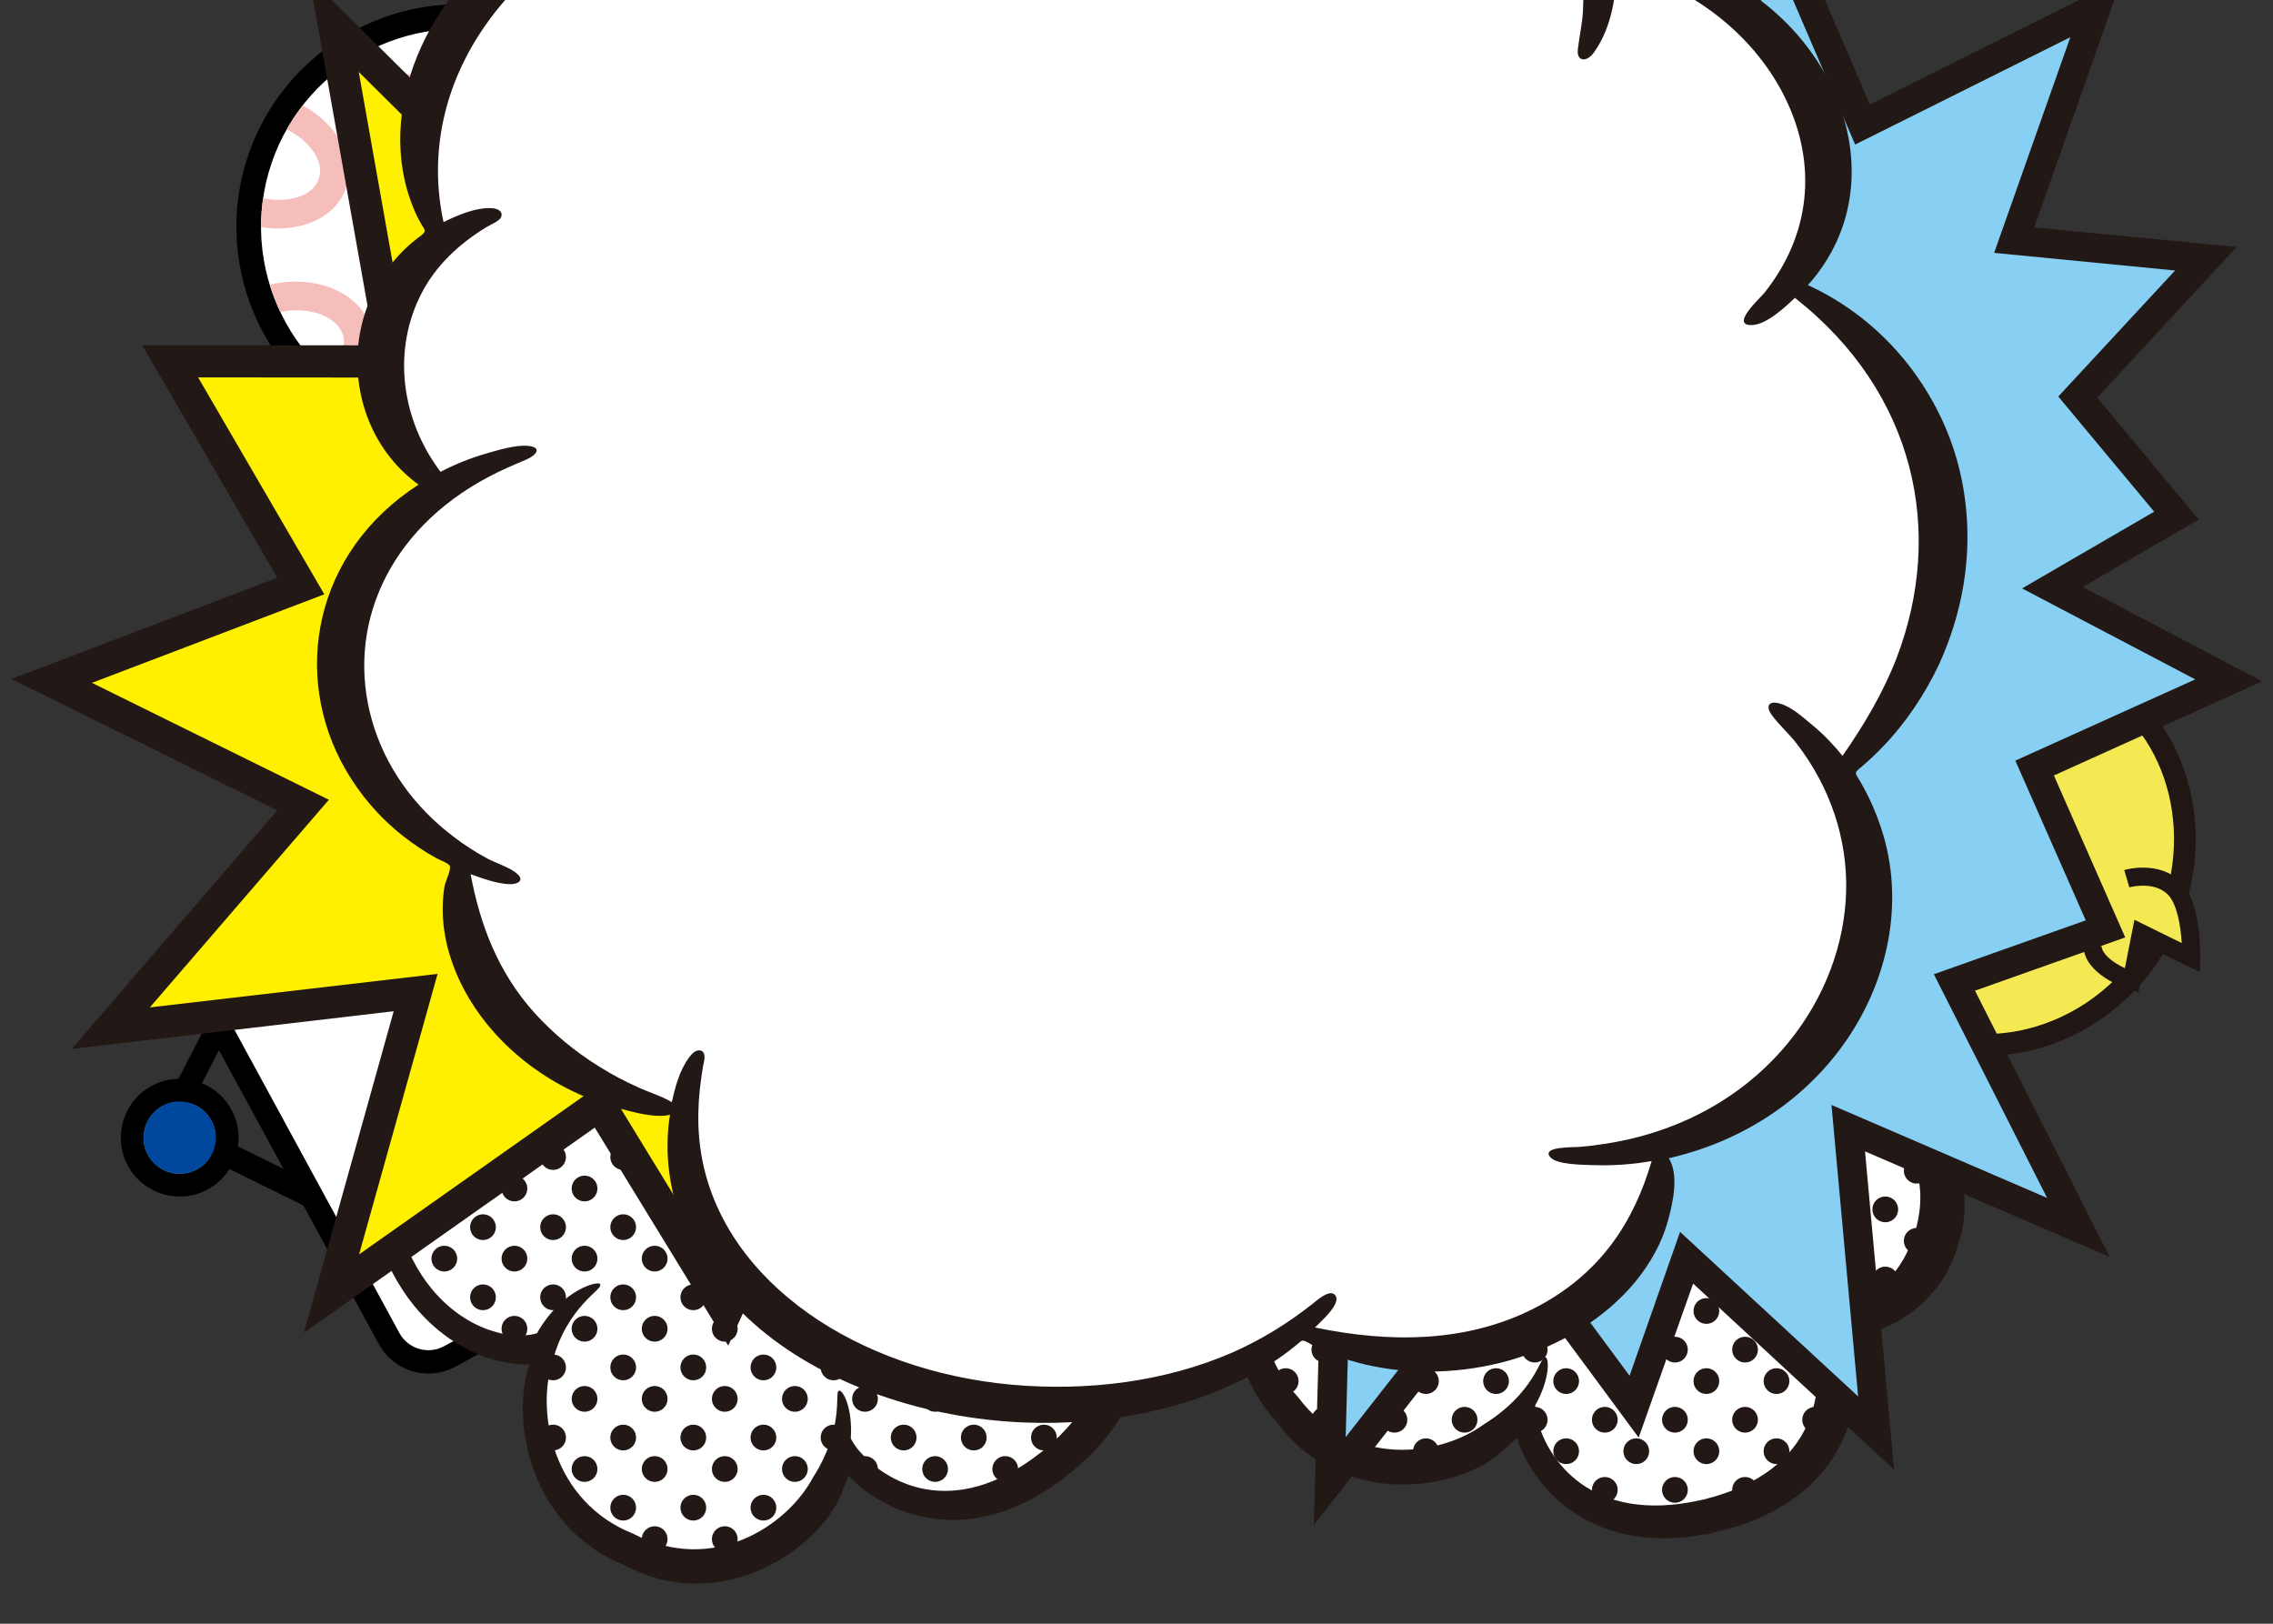 <?xml version="1.0" encoding="utf-8"?>
<!-- Generator: Adobe Illustrator 12.0.0, SVG Export Plug-In . SVG Version: 6.00 Build 51448)  -->
<!DOCTYPE svg PUBLIC "-//W3C//DTD SVG 1.1//EN" "http://www.w3.org/Graphics/SVG/1.1/DTD/svg11.dtd">
<svg  version="1.1" xmlns="http://www.w3.org/2000/svg" xmlns:xlink="http://www.w3.org/1999/xlink" width="630" height="450" viewBox="683.5 -51.5 630 450"
	 style="overflow:visible;enable-background:new 683.5 -51.5 630 450;" xml:space="preserve">
<rect x="683.5" y="-51.5" width="630" height="450" fill="#333333" stroke="none"/>
<g id="crara">
	<g>
		<path d="M830.773-46.998c-32.202-11.033-67.382,6.184-78.424,38.379c-11.036,32.193,6.188,67.37,38.382,78.409
			c9.146,3.133,16.3,3.167,21.867,0.097c3.038-1.676,5.339-4.082,7.21-7.054c8.601,2.943,19.045,2.746,21.598-4.672
			c0.685-2.013,0.55-4.1-0.305-6.15c1.94-1.093,3.322-2.664,4.007-4.669c0.698-1.998,0.555-4.083-0.303-6.145
			c1.945-1.094,3.33-2.658,4.016-4.666c0.685-2.013,0.549-4.1-0.306-6.144c1.936-1.106,3.32-2.664,4.008-4.673l0.002-0.009
			c0.685-2.001,0.548-4.084-0.305-6.13c1.938-1.093,3.327-2.658,4.016-4.673c0.687-2.005,0.549-4.089-0.302-6.152
			c1.949-1.094,3.33-2.666,4.011-4.685c0.692-1.999,0.56-4.077-0.305-6.123c1.946-1.098,3.325-2.669,4.01-4.681
			c0.748-2.182,0.564-4.522-0.533-6.767c-2.01-4.105-7.11-7.91-13.651-10.158c0.353-3.498,0.007-6.811-1.363-9.997
			C845.585-39.501,839.917-43.868,830.773-46.998z"/>
		<path style="fill:#FFFFFF;" d="M758.812-6.412c-9.816,28.637,5.495,59.923,34.137,69.741c7.215,2.483,12.569,2.667,16.353,0.587
			c6.384-3.522,8.764-13.553,11.767-26.238c1.505-6.357,3.213-13.568,5.688-20.799c2.47-7.224,5.557-13.967,8.265-19.916
			c5.404-11.869,9.684-21.232,6.806-27.917c-1.71-3.978-6.052-7.111-13.269-9.586C799.924-50.355,768.63-35.046,758.812-6.412z"/>
		<path d="M828.879,17.586c-5.604,16.367-7.107,32.229-12.246,41.553c1.702,0.659,3.057,1.164,3.899,1.438
			c7.806,2.679,16.721,2.441,18.655-3.196c0.765-2.238,0.138-4.466-1.379-6.511c2.454-0.699,4.32-2.083,5.081-4.306
			c0.784-2.229,0.142-4.461-1.38-6.517c2.46-0.691,4.336-2.066,5.098-4.295c0.766-2.239,0.132-4.465-1.382-6.52
			c2.453-0.692,4.318-2.06,5.083-4.295c0.767-2.243,0.148-4.467-1.379-6.525c2.468-0.677,4.34-2.061,5.101-4.289
			c0.765-2.237,0.131-4.463-1.389-6.524c2.46-0.69,4.333-2.057,5.096-4.306c0.767-2.225,0.139-4.454-1.38-6.506
			c2.456-0.688,4.324-2.064,5.087-4.3c1.93-5.643-4.969-11.292-12.777-13.976c-0.84-0.288-2.211-0.725-3.955-1.251
			C843.038-12.237,834.498,1.225,828.879,17.586z"/>
		<path style="fill:#F6BEBB;" d="M825.433,38.687c-0.554,2.308-1.073,4.525-1.607,6.646c0.677,0.251,1.251,0.462,1.717,0.621
			c7.13,2.444,12.755,1.619,13.546-0.681c0.788-2.318-3.144-6.418-10.278-8.863c-0.657-0.221-1.571-0.515-2.64-0.858
			C825.927,36.618,825.669,37.669,825.433,38.687z M826.523,34.144c1.102,0.416,2.042,0.765,2.73,0.991
			c7.117,2.453,12.744,1.608,13.539-0.687c0.79-2.295-3.147-6.414-10.257-8.854c-0.837-0.289-2.021-0.664-3.473-1.108
			C828.114,27.773,827.274,31.024,826.523,34.144z M820.45,56.279c0.533,0.195,1.009,0.356,1.39,0.488
			c7.123,2.448,12.743,1.611,13.531-0.688c0.797-2.294-3.133-6.407-10.259-8.855c-0.449-0.155-0.996-0.328-1.64-0.532
			C822.56,50.202,821.604,53.417,820.45,56.279z M839.111-1.185c-0.444,0.952-0.887,1.926-1.344,2.929
			c1.053,0.394,1.949,0.72,2.617,0.946c7.115,2.44,12.744,1.612,13.528-0.701c0.797-2.289-3.139-6.401-10.261-8.842
			c-0.472-0.161-1.06-0.357-1.738-0.571C841.03-5.424,840.082-3.336,839.111-1.185z M845.97-18.13
			c-0.857,2.962-2.071,6.102-3.507,9.434c0.628,0.225,1.178,0.414,1.623,0.566c7.122,2.456,12.751,1.617,13.537-0.684
			c0.799-2.303-3.142-6.411-10.264-8.857C846.976-17.801,846.497-17.962,845.97-18.13z M833.258,12.257
			c1.418,0.526,2.575,0.96,3.414,1.244c7.113,2.45,12.743,1.617,13.53-0.686c0.794-2.313-3.136-6.408-10.251-8.854
			c-0.696-0.238-1.652-0.541-2.78-0.887C835.86,6,834.52,9.063,833.258,12.257z M831.001,18.316
			c-0.541,1.583-1.036,3.159-1.517,4.731c1.456,0.547,2.642,0.98,3.489,1.277c7.119,2.44,12.747,1.601,13.53-0.691
			c0.801-2.3-3.14-6.407-10.267-8.854c-0.844-0.289-2.048-0.661-3.539-1.133C832.115,15.188,831.539,16.743,831.001,18.316z"/>
		<path style="fill:#FFFFFF;" d="M806.201,27.03c0.375,0.165,0.779,0.336,1.183,0.471c7.373,2.538,12.105-3.556,15.061-12.077
			c2.937-8.523,2.954-16.256-4.407-18.793c-0.414-0.145-0.824-0.253-1.249-0.344L806.201,27.03z"/>
		<path style="fill:#F6BEBB;" d="M771.863-1.93c-1.607,4.673-8.17,6.845-15.43,5.375c-0.392,2.67-0.579,5.333-0.577,7.981
			c10.864,1.79,20.718-2.585,23.524-10.773c2.811-8.198-2.295-17.695-11.969-22.936c-1.626,2.085-3.113,4.308-4.437,6.656
			C769.61-12.342,773.45-6.599,771.863-1.93z M805.991-43.269c1.399,4.519,0.758,8.664-1.79,10.867
			c-1.486,1.291-3.499,1.888-5.838,1.731c-4.171-0.284-8.763-2.865-12.332-6.905c-2.388,1.205-4.69,2.584-6.886,4.13l0.75,0.97
			c8.695,9.963,21.936,12.695,29.533,6.079c4.396-3.823,6.077-10.167,4.672-16.985C811.375-43.547,808.671-43.506,805.991-43.269z
			 M758.271,27.434c0.791,2.564,1.761,5.066,2.907,7.49c3.853-0.723,7.645-0.521,10.783,0.555c1.174,0.401,2.234,0.921,3.189,1.555
			c1.948,1.313,3.182,3.022,3.56,4.956c0.635,3.311-1.392,6.976-5.263,9.68c1.972,1.829,4.086,3.52,6.334,5.061
			c5.293-4.518,7.859-10.557,6.741-16.274c-1.933-9.893-14.074-15.861-27.059-13.332L758.271,27.434z"/>
		<g>
			<g>
				<path d="M816.196-17.707l0.528,4.102l15.814-15.686l-2.88-2.895c0,0-6.451,6.391-9.951,9.867
					c-0.619-4.88-1.795-13.901-1.795-13.901l-4.045,0.527L816.196-17.707z"/>
			</g>
			<g>
				<path d="M787.186,53.396c0,0,6.463-6.413,9.951-9.878c0.643,4.878,1.813,13.903,1.813,13.903l4.03-0.529l-2.856-22.077
					l-15.809,15.687L787.186,53.396z"/>
			</g>
			<path d="M815.341-4.658l-11.118,32.25l2.75,1.108c5.171,1.782,12.33,0.943,17.189-13.122c4.854-14.063-0.283-19.149-5.445-20.932
				c-0.017,0.001-2.94-0.825-2.94-0.825L815.341-4.658z M820.98,14.471c-3.088,8.964-7.305,12.686-12.524,11.132
				c0.927-2.658,8.604-24.946,9.527-27.614C823.047-0.01,824.075,5.528,820.98,14.471z"/>
		</g>
	</g>
</g>
<g id="hiro">
	<g>
		<g>
			<g>
				<g>
					<path style="fill:#D18D0E;" d="M1184.245,110.314l-5.395-0.231c0,0-0.466,10.986-0.56,13.165
						c-1.773,1.264-10.732,7.651-10.732,7.651l3.135,4.397l12.879-9.183L1184.245,110.314z"/>
					
						<rect x="1178.177" y="114.029" transform="matrix(0.477 -0.879 0.879 0.477 508.167 1103.157)" style="fill:#D18D0E;" width="5.404" height="21.246"/>
				</g>
				<g>
					<path style="fill:#D18D0E;" d="M1160.007,154.996l-5.397-0.225c0,0-0.465,10.984-0.556,13.156
						c-1.779,1.275-10.732,7.653-10.732,7.653l3.135,4.395l12.879-9.183L1160.007,154.996z"/>
					
						<rect x="1153.939" y="158.714" transform="matrix(0.477 -0.879 0.879 0.477 456.197 1105.217)" style="fill:#D18D0E;" width="5.402" height="21.246"/>
				</g>
			</g>
			<g>
				<path style="fill:#F4E953;enable-background:new    ;" d="M1233.481,182.106c15.958-29.419,1.72-49.939-15.969-59.534
					c-15.446-8.379-33.288,4.718-45.063,26.425c-11.776,21.707-13.022,43.8,2.424,52.179
					C1192.561,210.772,1217.523,211.525,1233.481,182.106z"/>
				<path style="fill:#201714;" d="M1218.953,119.916c-15.789-8.565-35.546,2.543-49.16,27.641
					c-13.613,25.095-12.15,47.709,3.639,56.275c19.311,10.476,45.925,10.647,62.706-20.286
					C1252.92,152.609,1238.264,130.392,1218.953,119.916z M1216.071,125.228c8.125,4.406,33.202,21.431,14.754,55.437
					c-18.443,34.001-46.388,22.263-54.512,17.854c-14.565-7.9-11.103-29.843-1.208-48.081
					C1185,132.198,1201.505,117.326,1216.071,125.228z"/>
			</g>
			<path style="fill:#201714;" d="M1255.024,104.555c1.108,0.601,2.1,1.368,2.972,2.307c2.85,3.078,3.735,7.407,2.709,12.299
				c2.274,1.54,4.033,3.488,4.856,5.965c2.259,6.751-2.164,14.434-11.266,19.567l-5.713-10.121c4.513-2.548,5.945-5.228,5.928-5.867
				c-0.042,0.035-0.695-0.464-2.21-0.804l-7.061-1.597l3.084-6.547c1.471-3.126,1.241-4.778,1.095-5.051
				c-0.153-0.061-1.852-0.413-5.073,0.826l-6.833,2.619l-1.006-7.251c-0.218-1.591-0.685-2.311-0.831-2.432
				c-1.006-0.046-5.5,2.832-8.563,10.059c-1.547,3.652-2.382,6.393-2.521,8.21l-11.646,1.327c-0.175-4.484,1.454-9.324,3.458-14.071
				c5.396-12.701,15.665-19.651,23.9-16.173c0.339,0.143,0.664,0.304,0.985,0.478c2.008,1.09,3.593,2.807,4.758,4.949
				C1249.446,102.825,1252.532,103.203,1255.024,104.555z"/>
			<path style="fill:#F4E953;" d="M1251.438,139.63c6.291-3.549,9.958-8.618,8.605-12.67c-0.791-2.38-3.191-3.986-6.465-4.728
				c2.195-4.662,2.435-8.952,0.151-11.421c-2.297-2.482-6.619-2.563-11.465-0.702c-0.474-3.39-1.899-5.942-4.225-6.932
				c-5.024-2.125-12.313,3.734-16.28,13.086c-3.369,7.949-4.19,13.1-1.007,16.606"/>
			<path style="fill:#F4E953;" d="M1221.763,116.257c-3.369,7.949-4.189,13.097-1.006,16.605l30.68,6.768
				c6.29-3.55,9.961-8.62,8.607-12.67c-0.794-2.385-3.193-3.992-6.464-4.729c2.191-4.662,2.437-8.955,0.15-11.42
				c-2.299-2.484-6.621-2.565-11.469-0.709c-0.47-3.385-1.894-5.937-4.223-6.928
				C1233.016,101.048,1225.727,106.905,1221.763,116.257z"/>
			<path style="fill:#201714;" d="M1180.222,242.45c1.108,0.601,2.293,1.01,3.559,1.224c4.133,0.716,8.244-0.904,11.786-4.432
				c2.529,1.07,5.121,1.48,7.647,0.819c6.89-1.788,10.921-9.688,10.259-20.114l-11.6,0.732c0.327,5.169-1.139,7.83-1.687,8.17
				c0.009-0.059-0.764-0.337-1.877-1.42l-5.187-5.049l-3.811,6.16c-1.812,2.935-3.322,3.645-3.628,3.671
				c-0.14-0.095-1.359-1.328-2.079-4.702l-1.529-7.159l-6.626,3.111c-1.453,0.685-2.309,0.687-2.488,0.631
				c-0.588-0.82-0.629-6.151,3.759-12.663c2.22-3.285,4.06-5.484,5.509-6.587l-5.239-10.488c-3.854,2.299-7.024,6.305-9.911,10.572
				c-7.708,11.446-7.934,23.85-0.523,28.853c0.304,0.205,0.614,0.392,0.936,0.566c2.01,1.09,4.313,1.48,6.745,1.285
				C1175.732,238.712,1177.729,241.098,1180.222,242.45z"/>
			<path style="fill:#F4E953;" d="M1207.671,220.315c0.454,7.209-1.796,13.049-5.931,14.124c-2.426,0.631-5.079-0.504-7.486-2.845
				c-2.71,4.382-6.177,6.925-9.491,6.354c-3.334-0.568-5.758-4.148-6.844-9.223c-3.099,1.452-6.015,1.649-8.111,0.236
				c-4.522-3.053-3.583-12.356,2.091-20.779c4.826-7.16,8.697-10.655,13.369-9.896"/>
			<path style="fill:#F4E953;" d="M1171.896,208.186c4.827-7.158,8.694-10.652,13.37-9.898l22.4,22.029
				c0.456,7.207-1.791,13.048-5.927,14.124c-2.429,0.631-5.083-0.507-7.486-2.845c-2.712,4.38-6.179,6.928-9.492,6.354
				c-3.337-0.567-5.761-4.148-6.851-9.221c-3.092,1.45-6.009,1.65-8.104,0.232C1165.283,225.909,1166.22,216.604,1171.896,208.186z"
				/>
			
				<rect x="1166.303" y="162.091" transform="matrix(0.477 -0.879 0.879 0.477 484.43 1156.29)" style="fill:#F4E953;" width="94.53" height="18.207"/>
			<g>
				<path style="fill:#F4E953;enable-background:new    ;" d="M1212.769,232.818c-23-12.476-21.349-39.313-7.007-65.749
					c14.341-26.438,35.937-42.461,58.938-29.983c22.995,12.475,31.746,44.96,17.405,71.396
					C1267.768,234.92,1235.765,245.293,1212.769,232.818z"/>
				<path style="fill:#201714;" d="M1284.762,209.924c14.856-27.387,6.329-61.959-18.621-75.493
					c-22.31-12.102-45.872-0.441-63.035,31.198c-17.161,31.634-14.087,57.746,8.222,69.846c11.255,6.105,24.777,7.296,38.079,3.35
					C1264.313,234.4,1277.2,223.867,1284.762,209.924z M1263.26,139.742c22.071,11.972,29.484,42.791,16.189,67.3
					c-6.802,12.545-18.381,22.017-31.762,25.986c-11.754,3.487-23.643,2.47-33.479-2.865c-28.129-15.259-11.545-51.049-5.792-61.654
					C1214.171,157.903,1235.13,124.482,1263.26,139.742z"/>
			</g>
			<g>
				<g>
					
						<rect x="1220.968" y="221.164" transform="matrix(0.36 0.933 -0.933 0.36 991.687 -999.92)" style="fill:#040000;" width="7.708" height="3.707"/>
					<g>
						<path style="fill:#201714;" d="M1228.102,219.682c-1.993,3.672-6.588,5.04-10.258,3.048c-3.673-1.992-5.032-6.589-3.04-10.262
							c1.991-3.668,6.583-5.032,10.257-3.04C1228.73,211.419,1230.091,216.014,1228.102,219.682z"/>
						<circle style="fill:#FFFFFF;" cx="1224.13" cy="217.535" r="2.654"/>
					</g>
				</g>
				<g>
					
						<rect x="1259.203" y="150.682" transform="matrix(0.978 -0.207 0.207 0.978 -4.202 264.939)" style="fill:#040000;" width="7.708" height="3.705"/>
					<g>
						<circle style="fill:#201714;" cx="1255.399" cy="153.493" r="7.561"/>
						<circle style="fill:#FFFFFF;" cx="1258.083" cy="154.946" r="2.653"/>
					</g>
				</g>
			</g>
			<g>
				<path style="fill:#EEB822;" d="M1205.576,218.344c-1.751-0.949-1.244-5.257,1.13-9.63c2.369-4.369,5.706-7.147,7.457-6.197
					c1.744,0.947,1.241,5.263-1.128,9.63C1210.662,216.52,1207.322,219.291,1205.576,218.344z"/>
				<path style="fill:#EEB822;" d="M1240.058,154.78c-1.752-0.949-1.242-5.26,1.126-9.628c2.373-4.373,5.709-7.15,7.46-6.2
					c1.745,0.946,1.243,5.258-1.129,9.634C1245.146,152.954,1241.803,155.727,1240.058,154.78z"/>
			</g>
			<g>
				<path style="fill:#EDAC17;enable-background:new    ;" d="M1238.146,168.36c3.415,1.852,1.911,8.327-1.854,15.271
					c-3.77,6.947-8.379,11.727-11.788,9.877c-3.411-1.852-3.114-8.974,0.652-15.917
					C1228.921,170.643,1234.735,166.51,1238.146,168.36z"/>
				<path style="fill:#201714;" d="M1239.237,166.349c-1.485-0.806-3.268-0.935-5.154-0.375c-3.847,1.142-8.037,5.176-10.938,10.525
					c-4.51,8.313-4.394,16.491,0.269,19.021c4.437,2.405,9.864-1.53,14.891-10.797
					C1243.332,175.452,1243.674,168.755,1239.237,166.349z M1235.387,170.36c0.484-0.144,1.17-0.259,1.669,0.011
					c1.229,0.667,1.177,4.883-2.775,12.168c-3.951,7.285-7.457,9.624-8.685,8.958c-1.695-0.92-1.925-6.37,1.572-12.815
					C1229.792,173.839,1233.187,171.013,1235.387,170.36z"/>
			</g>
			<g>
				<path style="fill:#EDAC17;enable-background:new    ;" d="M1232.141,197.65c-3.408-1.849-1.908-8.319,1.858-15.264
					c3.766-6.941,8.377-11.733,11.783-9.884c3.411,1.851,3.117,8.982-0.648,15.925
					C1241.366,195.371,1235.552,199.501,1232.141,197.65z"/>
				<path style="fill:#201714;" d="M1246.874,170.491c-4.432-2.403-9.857,1.535-14.886,10.805
					c-5.028,9.268-5.37,15.962-0.938,18.365c4.665,2.531,11.586-1.831,16.095-10.143
					C1251.656,181.201,1251.539,173.023,1246.874,170.491z M1244.69,174.514c1.698,0.921,1.93,6.374-1.568,12.822
					c-3.497,6.446-8.193,9.224-9.89,8.303c-1.226-0.664-1.174-4.877,2.777-12.161
					C1239.963,176.191,1243.467,173.849,1244.69,174.514z"/>
			</g>
		</g>
		<g>
			<path style="fill:#F4E953;enable-background:new    ;" d="M1272.978,192.017c0,0,8.233-2.417,13.228,2.728
				c4.997,5.145,4.606,19.184,4.606,19.184l-13.892-6.838l-2.609,13.226c0,0-10.458-3.435-10.841-9.489"/>
			<path style="fill:#201714;" d="M1293.313,213.997c0.043-1.546,0.26-15.259-5.313-20.997c-5.977-6.153-15.33-3.501-15.727-3.384
				l1.4,4.803c0.06-0.017,5.056-1.401,8.915,0.691c0.648,0.353,1.267,0.803,1.823,1.375c2.565,2.644,3.514,8.84,3.799,13.374
				c-3.985-1.96-13.114-6.455-13.114-6.455s-1.938,9.823-2.646,13.417c-0.355-0.173-0.697-0.321-1.061-0.52
				c-2.625-1.424-5.286-3.476-5.423-5.634l-4.994,0.317c0.478,7.526,11.323,11.302,12.556,11.708l2.689,0.884
				c0,0,1.8-9.124,2.523-12.801c3.648,1.794,14.464,7.117,14.464,7.117L1293.313,213.997z"/>
		</g>
	</g>
</g>
<g id="vispo">
	<g>
		<g style="enable-background:new    ;">
			<path style="fill:#FFFFFF;" d="M795.382,175.572c5.985-3.258,13.548-1.024,16.798,4.953l53.576,98.486
				c3.247,5.968,1.018,13.522-4.976,16.782l-52.646,28.64c-5.979,3.251-13.529,1.017-16.777-4.952l-53.576-98.492
				c-3.253-5.98-1.021-13.525,4.956-16.776l52.649-28.639L795.382,175.572z"/>
		</g>
		<path d="M788.513,321.028c4.11,7.55,13.611,10.356,21.167,6.244l52.648-28.641c7.561-4.11,10.378-13.618,6.271-21.169
			l-53.574-98.49c-4.115-7.56-13.624-10.354-21.185-6.238l-52.647,28.638c-7.559,4.112-10.368,13.605-6.256,21.168L788.513,321.028z
			 M859.232,292.946l-52.645,28.637c-4.42,2.403-9.981,0.767-12.381-3.65l-53.576-98.486c-2.404-4.415-0.761-9.985,3.654-12.39
			l52.647-28.637c4.435-2.413,9.992-0.761,12.396,3.656l53.576,98.485C865.302,284.981,863.667,290.533,859.232,292.946z"/>
		
			<linearGradient id="XMLID_7_" gradientUnits="userSpaceOnUse" x1="951.253" y1="-898.352" x2="1204.692" y2="-935.401" gradientTransform="matrix(-0.603 -0.798 -0.798 0.603 703.008 1741.231)">
			<stop  offset="0" style="stop-color:#51504E"/>
			<stop  offset="1" style="stop-color:#2A1D1B"/>
		</linearGradient>
		<polygon style="fill:url(#XMLID_7_);" points="766.656,282.029 769.428,276.403 741.183,262.45 738.413,268.079 		"/>
		
			<linearGradient id="XMLID_8_" gradientUnits="userSpaceOnUse" x1="951.248" y1="-897.891" x2="1204.757" y2="-934.949" gradientTransform="matrix(-0.603 -0.798 -0.798 0.603 703.008 1741.231)">
			<stop  offset="0" style="stop-color:#51504E"/>
			<stop  offset="1" style="stop-color:#2A1D1B"/>
		</linearGradient>
		<polygon style="fill:url(#XMLID_8_);" points="735.356,256.015 746.175,235.17 740.602,232.28 729.788,253.122 		"/>
		
			<linearGradient id="XMLID_9_" gradientUnits="userSpaceOnUse" x1="1126.77" y1="613.88" x2="1380.223" y2="576.83" gradientTransform="matrix(-0.478 -0.878 0.878 -0.478 858.093 1714.481)">
			<stop  offset="0" style="stop-color:#51504E"/>
			<stop  offset="1" style="stop-color:#2A1D1B"/>
		</linearGradient>
		<path style="fill:url(#XMLID_9_);" d="M741.069,278.128c3.822-2.07,6.618-5.505,7.849-9.679c1.248-4.182,0.79-8.589-1.287-12.409
			c-4.281-7.913-14.208-10.861-22.11-6.585l0,0c-7.898,4.287-10.846,14.201-6.563,22.104
			C723.252,279.47,733.151,282.415,741.069,278.128z M742.121,259.023c1.277,2.357,1.558,5.066,0.793,7.637
			c-0.761,2.57-2.479,4.69-4.839,5.959c-4.859,2.637-10.967,0.817-13.601-4.029c-2.392-4.423-1.114-9.849,2.764-12.79
			c0.404-0.307,0.83-0.58,1.277-0.822C733.382,252.338,739.484,254.159,742.121,259.023z"/>
		
			<linearGradient id="XMLID_10_" gradientUnits="userSpaceOnUse" x1="1150.43" y1="-914.774" x2="1170.501" y2="-914.774" gradientTransform="matrix(-0.603 -0.798 -0.798 0.603 703.008 1741.231)">
			<stop  offset="0.006" style="stop-color:#E4A785"/>
			<stop  offset="0.584" style="stop-color:#C98BA4"/>
			<stop  offset="1" style="stop-color:#A87C9C"/>
		</linearGradient>
		<path style="fill:url(#XMLID_10_);" d="M727.241,255.799c-3.88,2.942-5.154,8.374-2.76,12.785c2.632,4.858,8.735,6.672,13.6,4.033
			c2.355-1.267,4.076-3.388,4.838-5.962c0.766-2.573,0.479-5.274-0.79-7.637c-2.646-4.862-8.744-6.684-13.606-4.044
			C728.068,255.22,727.641,255.496,727.241,255.799z"/>
		
			<radialGradient id="XMLID_11_" cx="863.211" cy="-887.139" r="5.557" gradientTransform="matrix(-1.052 -2.009 -0.886 0.464 917.548 2344.395)" gradientUnits="userSpaceOnUse">
			<stop  offset="0" style="stop-color:#E3AA9C"/>
			<stop  offset="0.17" style="stop-color:#E3AD9E"/>
			<stop  offset="0.351" style="stop-color:#E6B7AA"/>
			<stop  offset="0.537" style="stop-color:#ECC6BC"/>
			<stop  offset="0.727" style="stop-color:#F0DBD5"/>
			<stop  offset="0.917" style="stop-color:#F8F5F3"/>
			<stop  offset="1" style="stop-color:#FFFFFF"/>
		</radialGradient>
		<path style="fill:url(#XMLID_11_);" d="M789.573,187.729c2.725-1.44,7.533,2.415,10.761,8.578
			c3.224,6.158,3.643,12.296,0.932,13.743c-2.736,1.429-7.539-2.422-10.775-8.583C787.265,195.301,786.847,189.156,789.573,187.729z
			"/>
		
			<radialGradient id="XMLID_12_" cx="820.321" cy="-887.727" r="5.556" gradientTransform="matrix(-1.052 -2.009 -0.886 0.464 917.548 2344.395)" gradientUnits="userSpaceOnUse">
			<stop  offset="0" style="stop-color:#E3AA9C"/>
			<stop  offset="0.17" style="stop-color:#E3AD9E"/>
			<stop  offset="0.351" style="stop-color:#E6B7AA"/>
			<stop  offset="0.537" style="stop-color:#ECC6BC"/>
			<stop  offset="0.727" style="stop-color:#F0DBD5"/>
			<stop  offset="0.917" style="stop-color:#F8F5F3"/>
			<stop  offset="1" style="stop-color:#FFFFFF"/>
		</radialGradient>
		<path style="fill:url(#XMLID_12_);" d="M835.201,273.619c2.724-1.429,7.542,2.416,10.775,8.572
			c3.217,6.166,3.636,12.312,0.922,13.733c-2.731,1.432-7.542-2.413-10.769-8.572C832.904,281.196,832.483,275.046,835.201,273.619z
			"/>
		<rect x="751.63" y="255.937" transform="matrix(0.442 -0.897 0.897 0.442 176.627 829.288)" width="6.652" height="33.442"/>
		
			<rect x="726.25" y="241.029" transform="matrix(0.461 -0.888 0.888 0.461 181.333 786.741)" width="23.484" height="6.283"/>
		<path d="M741.069,278.128c3.822-2.07,6.618-5.505,7.849-9.679c1.248-4.182,0.79-8.589-1.287-12.409
			c-4.281-7.913-14.208-10.861-22.11-6.585l0,0c-7.898,4.287-10.846,14.201-6.563,22.104
			C723.252,279.47,733.151,282.415,741.069,278.128z M742.121,259.023c1.277,2.357,1.558,5.066,0.793,7.637
			c-0.761,2.57-2.479,4.69-4.839,5.959c-4.859,2.637-10.967,0.817-13.601-4.029c-2.392-4.423-1.114-9.849,2.764-12.79
			c0.404-0.307,0.83-0.58,1.277-0.822C733.382,252.338,739.484,254.159,742.121,259.023z"/>
		<path style="fill:#00489D;" d="M727.241,255.799c-3.88,2.942-5.154,8.374-2.76,12.785c2.632,4.858,8.735,6.672,13.6,4.033
			c2.355-1.267,4.076-3.388,4.838-5.962c0.766-2.573,0.479-5.274-0.79-7.637c-2.646-4.862-8.744-6.684-13.606-4.044
			C728.068,255.22,727.641,255.496,727.241,255.799z"/>
		<path style="fill:#F8C058;" d="M789.573,187.729c2.725-1.44,7.533,2.415,10.761,8.578c3.224,6.158,3.643,12.296,0.932,13.743
			c-2.736,1.429-7.539-2.422-10.775-8.583C787.265,195.301,786.847,189.156,789.573,187.729z"/>
		<path style="fill:#F8C058;" d="M835.201,273.619c2.724-1.429,7.542,2.416,10.775,8.572c3.217,6.166,3.636,12.312,0.922,13.733
			c-2.731,1.432-7.542-2.413-10.769-8.572C832.904,281.196,832.483,275.046,835.201,273.619z"/>
		<path d="M821.051,307.87c0,0-0.446-13.286-0.657-19.868c5.413,3.752,16.34,11.337,16.34,11.337l3.024-4.36l-25.004-17.354
			l0.99,30.418L821.051,307.87z"/>
		<path d="M781.535,221.482l4.317,3.002l-0.983-30.408l-5.304,0.174c0,0,0.441,13.299,0.651,19.871
			c-5.416-3.765-16.335-11.34-16.335-11.34l-3.027,4.358L781.535,221.482z"/>
		<path d="M816.821,222.318c-3.96-1.168-8.193-0.595-12.553,1.766l-0.623,0.342l-0.066,0.03c-2.029,1.279-0.897,4.017,0.109,6.436
			c0.945,2.258,2.342,5.129,3.944,8.082l6.729,12.497c1.594,2.965,3.233,5.704,4.611,7.739c1.464,2.16,3.115,4.614,5.303,3.605
			l0.067-0.022l0.628-0.335c4.361-2.349,7.17-5.556,8.36-9.53c1.498-4.988,0.354-11.018-3.375-17.946
			C826.229,228.085,821.812,223.82,816.821,222.318z M815.537,226.6c3.827,1.148,7.356,4.679,10.492,10.51
			c3.152,5.84,4.177,10.726,3.031,14.537c-0.684,2.303-2.146,4.198-4.424,5.798c-0.314,0.218-0.646,0.426-1,0.634
			c-1.072-1.401-3.008-4.411-5.354-8.734l0,0l-6.734-12.476c-2.328-4.317-3.775-7.599-4.372-9.267
			C810.199,226.154,812.946,225.816,815.537,226.6z"/>
	</g>
</g>
<g id="レイヤー_1">
	<g id="レイヤー_3">
		<path style="fill:#221815;" d="M809.988,190.93c-15.903,13.969-14.478,37.084-5.675,47.682c-1.902,0.873-3.901,2.061-6.261,3.939
			c-9.546,7.539-17.487,23.002-10.501,46.641c2.515,8.746,6.288,15.741,10.732,21.192c6.856,8.41,15.223,13.113,22.646,15.129
			c3.515,0.864,6.55,1.241,9.308,1.079c-5.463,16.49,0.745,45.619,26.594,55.771c26.609,14.429,55.33-5.13,60.453-21.544
			c0.582-1.155,0.956-2.225,1.402-3.351c9.57,10.417,33.616,21.354,60.485,0.019c0.308-0.212,0.67-0.507,1.056-0.822
			c14.845-12.015,20.207-25.574,20.101-37.367c-0.078-11.814-5.083-21.5-9.857-27.359c-0.153-0.19-0.3-0.318-0.479-0.49
			c10.173-5.043,18.812-20.147,15.584-35.774c-1.908-15.78-15.487-27.024-26.411-28.756c4.536-6.306,8.044-17.755-0.843-30.974
			c-7.104-8.858-15.474-11.104-22.371-10.657c3.162-40.379-27.703-55.551-27.703-55.551c1.826,18.137-15.546,33.903-23.403,40.064
			c-5.383-5.324-14.841-9.936-28.276-5.443c-12.82,5.393-16.809,15.464-17.13,23.193C849.873,177.439,824.62,174.912,809.988,190.93
			z"/>
		<path style="fill:#221815;" d="M1078.107,149.792c-20.382,5.704-29.106,27.157-25.764,40.521c-2.092-0.039-4.41,0.166-7.349,0.842
			c-11.867,2.664-25.723,13.16-29.661,37.496c-1.521,8.971-1.148,16.91,0.499,23.746c2.539,10.556,8.041,18.412,13.86,23.442
			c2.795,2.304,5.365,3.956,7.924,5.003c-12.065,12.498-19.083,41.444-0.181,61.787c17.738,24.525,52.096,19.334,63.819,6.756
			c1.024-0.788,1.825-1.591,2.715-2.412c4.118,13.532,21.056,33.804,54.517,26.205c0.367-0.057,0.821-0.165,1.307-0.281
			c18.582-4.402,29.289-14.306,34.3-24.98c5.044-10.684,4.728-21.579,2.959-28.93c-0.057-0.24-0.132-0.416-0.221-0.648
			c11.356-0.143,25.683-10.017,29.539-25.5c5.112-15.054-2.259-31.066-11.354-37.355c6.816-3.722,14.938-12.52,12.65-28.285
			c-2.566-11.061-9.138-16.707-15.55-19.295c20.336-35.023-0.918-62.066-0.918-62.066c-6.207,17.141-28.691,23.826-38.441,25.98
			c-2.547-7.131-9.075-15.382-23.134-17.152c-13.891-0.69-21.844,6.664-25.481,13.492
			C1119.901,154.903,1098.231,141.689,1078.107,149.792z"/>
		<path style="fill:#FFFFFF;" d="M1115.862,171.903c5.651,10.318,3.744,17.815,5.285,18.371c0.783,0.738,4.446-5.068,3.071-14.494
			c3.271-4.337,10.178-11.82,22.848-11.157c16.981,2.248,20.814,17.387,23.1,17.83c0.924,0.642,1.65-0.458,1.859-2.496
			c25.338-3.724,37.73-21.104,37.73-21.104c5.87,33.845-6.485,44.462-10.459,46.955c-3.414,0.312-5.347,1.576-4.15,2.822
			c1.052,1.86,16.031,3.217,20.372,20.467c1.68,11.754-4.343,19.057-8.076,23.219c-9.085-4.116-15.399-2.98-15.395-1.896
			c-2.353,1.658,30.807,9.578,22.313,39.295c-9.387,30.538-39.454,17.265-38.575,17.854c-0.796,0.281,1.581,5.505,9.134,8.453
			l-0.156,0.135c0.147,0.094,1.144,1.964,1.732,4.543c2.405,11.738,1.72,35.353-30.838,43.375c-0.332,0.081-0.726,0.176-1.157,0.247
			c-30.455,6.651-42.029-11.807-44.673-21.601c-0.552-1.5-0.756-3.401-0.826-4.762c4.303-7.526,3.922-13.77,2.618-13.329
			c-1.125-0.019-3.048,10.074-16.779,18.562c-12.369,9.086-36.863,12.193-51.587-7.523c-16.341-17.665-9.815-42.011,0.542-52.82
			c10.223-12.025,21.219-11.791,21.077-13.451c0.719-1.006-9.683-3.686-21.611,4.59c-1.394-0.08-6.135-1.563-9.949-5.063
			c-4.548-3.865-9.003-10.154-11.095-18.859c-1.363-5.658-1.728-12.352-0.389-20.227c3.869-21.691,14.271-28.193,23.087-30.506
			c3.29-0.82,6.392-0.831,8.756-0.568c4.929,9.182,12.17,11.213,12.179,10.317c1.045-1.502-5.674-6.155-7.391-17.419
			c-2.662-11.068,4.018-27.33,20.605-32.309C1096.251,153.139,1110.572,161.724,1115.862,171.903z"/>
		<path style="fill:#FFFFFF;" d="M853.596,194.512c9.563,6.852,11.088,14.438,12.719,14.271c1.025,0.326,1.813-6.493-3.51-14.396
			c1.073-5.328,4.057-15.062,15.763-19.949c16.283-5.328,26.292,6.658,28.543,6.069c1.108,0.179,1.288-1.128,0.596-3.058
			c21.227-14.329,24.873-35.36,24.873-35.36c19.947,27.965,13.405,42.888,10.902,46.853c-2.941,1.759-4.138,3.736-2.521,4.341
			c1.753,1.221,15.843-4.046,27.227,9.63c6.603,9.867,4.338,19.057,2.771,24.424c-9.969,0.225-15.172,3.98-14.698,4.96
			c-1.402,2.511,31.917-4.71,37.128,25.757c4.762,31.59-28.086,32.646-27.04,32.797c-0.595,0.6,3.809,4.28,11.895,3.666
			l-0.084,0.188c0.174,0.021,1.879,1.274,3.529,3.344c7.251,9.54,16.857,31.121-9.017,52.45c-0.264,0.221-0.577,0.476-0.937,0.728
			c-24.571,19.184-42.999,7.556-49.621-0.128c-1.147-1.111-2.153-2.738-2.805-3.935c0.617-8.647-2.431-14.11-3.413-13.149
			c-1.021,0.473,1.614,10.402-7.089,23.997c-7.214,13.546-27.948,26.953-49.76,15.559c-22.377-8.848-27.036-33.621-22.381-47.849
			c4.004-15.268,14.021-19.815,13.174-21.251c0.211-1.218-10.326,0.873-17.493,13.493c-1.292,0.531-6.206,1.249-11.158-0.253
			c-5.773-1.517-12.513-5.255-18.169-12.198c-3.678-4.507-6.901-10.385-9.104-18.061c-5.907-21.229,0.654-31.592,7.6-37.494
			c2.61-2.166,5.401-3.516,7.646-4.307c8.419,6.144,15.824,4.84,15.442,4.027c0.292-1.807-7.776-3.091-14.201-12.5
			c-7.194-8.824-8.214-26.375,4.582-38.045C827.792,186.09,844.417,187.627,853.596,194.512z"/>
		<g>
			<circle style="fill:#221815;" cx="981.552" cy="336.184" r="3.571"/>
			<circle style="fill:#221815;" cx="972.832" cy="346.897" r="3.571"/>
			<circle style="fill:#221815;" cx="962.118" cy="336.184" r="3.571"/>
			<circle style="fill:#221815;" cx="953.398" cy="346.897" r="3.571"/>
			<circle style="fill:#221815;" cx="962.118" cy="355.617" r="3.571"/>
			<circle style="fill:#221815;" cx="933.964" cy="327.463" r="3.572"/>
			<circle style="fill:#221815;" cx="942.685" cy="336.184" r="3.571"/>
			<circle style="fill:#221815;" cx="933.964" cy="346.897" r="3.571"/>
			<circle style="fill:#221815;" cx="942.685" cy="355.617" r="3.571"/>
			<circle style="fill:#221815;" cx="914.531" cy="327.463" r="3.572"/>
			<circle style="fill:#221815;" cx="923.252" cy="336.184" r="3.571"/>
			<circle style="fill:#221815;" cx="914.531" cy="346.897" r="3.571"/>
			<circle style="fill:#221815;" cx="923.252" cy="355.617" r="3.571"/>
			<circle style="fill:#221815;" cx="895.098" cy="308.03" r="3.572"/>
			<circle style="fill:#221815;" cx="903.818" cy="316.75" r="3.572"/>
			<circle style="fill:#221815;" cx="895.098" cy="327.463" r="3.572"/>
			<circle style="fill:#221815;" cx="903.818" cy="336.184" r="3.571"/>
			<circle style="fill:#221815;" cx="895.098" cy="346.897" r="3.571"/>
			<circle style="fill:#221815;" cx="903.818" cy="355.617" r="3.571"/>
			<circle style="fill:#221815;" cx="895.098" cy="366.332" r="3.571"/>
			<circle style="fill:#221815;" cx="875.664" cy="308.03" r="3.572"/>
			<circle style="fill:#221815;" cx="884.385" cy="316.75" r="3.572"/>
			<circle style="fill:#221815;" cx="875.664" cy="327.463" r="3.572"/>
			<circle style="fill:#221815;" cx="884.385" cy="336.184" r="3.571"/>
			<circle style="fill:#221815;" cx="875.664" cy="346.897" r="3.571"/>
			<circle style="fill:#221815;" cx="884.385" cy="355.617" r="3.571"/>
			<circle style="fill:#221815;" cx="875.664" cy="366.332" r="3.571"/>
			<circle style="fill:#221815;" cx="884.385" cy="375.052" r="3.571"/>
			<circle style="fill:#221815;" cx="856.229" cy="269.16" r="3.571"/>
			<circle style="fill:#221815;" cx="864.951" cy="277.88" r="3.571"/>
			<circle style="fill:#221815;" cx="856.229" cy="288.595" r="3.571"/>
			<circle style="fill:#221815;" cx="864.951" cy="297.315" r="3.572"/>
			<circle style="fill:#221815;" cx="856.229" cy="308.03" r="3.572"/>
			<circle style="fill:#221815;" cx="864.951" cy="316.75" r="3.572"/>
			<circle style="fill:#221815;" cx="856.229" cy="327.463" r="3.572"/>
			<circle style="fill:#221815;" cx="864.951" cy="336.184" r="3.571"/>
			<circle style="fill:#221815;" cx="856.229" cy="346.897" r="3.571"/>
			<circle style="fill:#221815;" cx="864.951" cy="355.617" r="3.571"/>
			<circle style="fill:#221815;" cx="856.229" cy="366.332" r="3.571"/>
			<circle style="fill:#221815;" cx="864.951" cy="375.052" r="3.571"/>
			<circle style="fill:#221815;" cx="836.797" cy="269.16" r="3.571"/>
			<circle style="fill:#221815;" cx="845.517" cy="277.88" r="3.571"/>
			<circle style="fill:#221815;" cx="836.797" cy="288.595" r="3.571"/>
			<circle style="fill:#221815;" cx="845.517" cy="297.315" r="3.572"/>
			<circle style="fill:#221815;" cx="836.797" cy="308.03" r="3.572"/>
			<circle style="fill:#221815;" cx="845.517" cy="316.75" r="3.572"/>
			<circle style="fill:#221815;" cx="836.797" cy="327.463" r="3.572"/>
			<circle style="fill:#221815;" cx="845.517" cy="336.184" r="3.571"/>
			<circle style="fill:#221815;" cx="836.797" cy="346.897" r="3.571"/>
			<circle style="fill:#221815;" cx="845.517" cy="355.617" r="3.571"/>
			<circle style="fill:#221815;" cx="826.083" cy="277.88" r="3.571"/>
			<circle style="fill:#221815;" cx="817.364" cy="288.595" r="3.571"/>
			<circle style="fill:#221815;" cx="826.083" cy="297.315" r="3.572"/>
			<circle style="fill:#221815;" cx="817.364" cy="308.03" r="3.572"/>
			<circle style="fill:#221815;" cx="826.083" cy="316.75" r="3.572"/>
			<circle style="fill:#221815;" cx="806.65" cy="297.315" r="3.572"/>
			<circle style="fill:#221815;" cx="1214.754" cy="272.951" r="3.571"/>
			<circle style="fill:#221815;" cx="1206.034" cy="283.666" r="3.571"/>
			<circle style="fill:#221815;" cx="1214.754" cy="292.386" r="3.572"/>
			<circle style="fill:#221815;" cx="1206.034" cy="303.1" r="3.572"/>
			<circle style="fill:#221815;" cx="1186.6" cy="341.968" r="3.571"/>
			<circle style="fill:#221815;" cx="1167.167" cy="322.534" r="3.571"/>
			<circle style="fill:#221815;" cx="1175.888" cy="331.254" r="3.571"/>
			<circle style="fill:#221815;" cx="1167.167" cy="341.968" r="3.571"/>
			<circle style="fill:#221815;" cx="1175.888" cy="350.688" r="3.571"/>
			<circle style="fill:#221815;" cx="1167.167" cy="361.403" r="3.572"/>
			<circle style="fill:#221815;" cx="1147.733" cy="303.1" r="3.572"/>
			<circle style="fill:#221815;" cx="1156.453" cy="311.82" r="3.571"/>
			<circle style="fill:#221815;" cx="1147.733" cy="322.534" r="3.571"/>
			<circle style="fill:#221815;" cx="1156.453" cy="331.254" r="3.571"/>
			<circle style="fill:#221815;" cx="1147.733" cy="341.968" r="3.571"/>
			<circle style="fill:#221815;" cx="1156.453" cy="350.688" r="3.571"/>
			<circle style="fill:#221815;" cx="1147.733" cy="361.403" r="3.572"/>
			<circle style="fill:#221815;" cx="1156.453" cy="370.123" r="3.572"/>
			<circle style="fill:#221815;" cx="1128.299" cy="341.968" r="3.571"/>
			<circle style="fill:#221815;" cx="1137.021" cy="350.688" r="3.571"/>
			<circle style="fill:#221815;" cx="1128.299" cy="361.403" r="3.572"/>
			<circle style="fill:#221815;" cx="1137.021" cy="370.123" r="3.572"/>
			<circle style="fill:#221815;" cx="1108.867" cy="322.534" r="3.571"/>
			<circle style="fill:#221815;" cx="1117.587" cy="331.254" r="3.571"/>
			<circle style="fill:#221815;" cx="1108.867" cy="341.968" r="3.571"/>
			<circle style="fill:#221815;" cx="1117.587" cy="350.688" r="3.571"/>
			<circle style="fill:#221815;" cx="1089.434" cy="322.534" r="3.571"/>
			<circle style="fill:#221815;" cx="1098.153" cy="331.254" r="3.571"/>
			<circle style="fill:#221815;" cx="1089.434" cy="341.968" r="3.571"/>
			<circle style="fill:#221815;" cx="1070" cy="322.534" r="3.571"/>
			<circle style="fill:#221815;" cx="1078.72" cy="331.254" r="3.571"/>
			<circle style="fill:#221815;" cx="1070" cy="341.968" r="3.571"/>
			<circle style="fill:#221815;" cx="1078.72" cy="350.688" r="3.571"/>
			<circle style="fill:#221815;" cx="1050.566" cy="322.534" r="3.571"/>
			<circle style="fill:#221815;" cx="1050.566" cy="341.968" r="3.571"/>
			<circle style="fill:#221815;" cx="1059.286" cy="350.688" r="3.571"/>
			<circle style="fill:#221815;" cx="1039.854" cy="331.254" r="3.571"/>
		</g>
	</g>
	<g>
		<polygon style="fill:#221815;" points="1303.472,16.939 1264.777,58.68 1292.918,92.468 1260.757,111.189 1310.5,137.331 
			1252.772,163.41 1272.539,208.289 1230.9,223.053 1268.237,296.844 1200.424,267.593 1208.473,355.78 1152.777,304.226 
			1137.687,346.912 1103.237,300.279 1047.66,371.077 1050.006,285.907 998.317,298.768 1009.268,254.007 930.688,253.374 
			993.656,183.506 962.772,149.982 1006.396,124.938 978.008,84.491 1031.437,58.538 988.247,-9.214 1054.232,12.369 
			1051.112,-39.058 1094.307,-25.649 1101.28,-112.496 1144.7,-40.748 1181.606,-69.477 1201.743,-22.551 1271.641,-57.435 
			1247.313,11.533 		"/>
		<polygon style="fill:#87D0F3;" points="1191.128,254.727 1198.512,335.508 1149.16,289.907 1135.165,329.775 1103.43,286.857 
			1056.478,346.778 1058.431,275.426 1009.409,287.673 1019.585,245.971 948.818,245.411 1004.652,183.402 975.584,151.965 
			1018.129,127.544 990.091,87.616 1043.209,61.821 1007.313,5.596 1063.101,23.763 1059.964,-27.803 1101.59,-14.861 
			1107.38,-86.762 1142.469,-28.751 1178.275,-56.595 1197.683,-11.439 1257.327,-41.192 1236.212,18.576 1286.364,23.464 
			1253.99,58.387 1280.565,90.308 1243.95,111.57 1291.951,136.78 1242.083,159.296 1261.601,203.561 1219.497,218.496 
			1250.896,280.495 		"/>
	</g>
	<polygon style="fill:#221815;" points="1056.412,140.822 1000.688,173.076 1070.296,252.477 968.479,228.751 968.532,293.21 
		912.757,261.005 885.349,321.426 848.345,261.005 767.736,317.842 792.618,228.751 703.38,239.2 760.365,173.076 686.67,136.682 
		760.365,108.615 722.911,44.157 787.319,44.207 769.2,-57.656 848.345,20.684 880.554,-35.041 912.757,20.684 980.848,-33.78 
		968.479,52.89 1054.951,36.583 1000.688,108.615 	"/>
	<polygon style="fill:#FFF000;" points="850.975,248.236 783.03,296.139 804.786,218.402 725.032,227.689 774.648,170.145 
		708.979,137.743 773.387,113.208 738.408,53.09 797.973,53.142 782.932,-31.559 850.266,35.171 880.554,-17.222 910.229,34.112 
		968.837,-12.783 957.88,63.993 1034.003,49.608 987.512,111.29 1038.598,140.822 986.807,170.752 1045.31,237.484 959.549,217.548 
		959.602,277.713 908.667,248.338 884.137,302.446 	"/>
	<path style="fill:#FFFFFF;" d="M1042.879,316.668c20.618,9.315,46.318,10.165,67.851,0.39
		c23.366-10.626,35.472-30.895,33.22-51.294c28.21-7.674,51.075-29.783,56.336-57.926c3.002-15.938-0.085-31.221-7.681-44.076
		c18.197-14.762,29.879-37.721,29.879-63.504c0.084-31.743-17.689-59.293-43.564-72.411c11.932-14.044,15.355-33.326,7.176-51.895
		c-9.922-22.559-34.048-37.583-59.754-39.552c-1.419-12.985-7.095-26.3-17.439-38.508c-25.294-29.909-69.69-42.505-104.74-31.547
		c-13.27-10.762-32.05-17.451-52.912-17.451c-40.899,0-74.034,25.783-74.034,57.527c0,3.412,0.414,6.825,1.167,10.104
		c-28.463,0.522-57.588,18.503-70.94,46.113c-9.013,18.694-8.928,37.913-1.415,53.071c-10.772,8.2-17.61,20.461-17.61,34.173
		c0,13.58,6.674,25.649,17.272,33.849c-17.444,11.351-28.798,29.257-28.798,49.525c0,21.58,12.86,40.604,32.475,51.753
		c-0.756,3.548-1.175,7.216-1.175,10.955c0,31.552,28.38,57.531,64.852,61.009c-3.338,33.452,23.616,66.188,67.604,77.863
		C978.114,344.806,1017.671,336.733,1042.879,316.668z"/>
	<path style="fill:#221815;" d="M993.309-144.612c-18.198-10.758-42.318-13.836-64.105-8.915
		c-22.691,5.175-42.224,18.755-50.985,36.077c-4.929,9.639-6.678,20.528-3.422,30.697c-36.304,0.391-65.184,25.122-75.617,50.706
		c-5.51,13.445-6.678,28.665-1.084,42.175c0.58,1.513,1.332,3.023,2.164,4.463c0.919,1.64,1.668,1.899-0.163,3.28
		c-3.176,2.296-5.843,4.922-8.098,7.744c-4.674,5.832-7.51,12.525-8.762,19.35c-2.591,14.558,2.167,31.549,16.272,41.85
		c-29.042,18.693-35.302,52.866-20.191,79.044c3.919,6.754,9.18,13.053,15.857,18.299c2.833,2.232,5.918,4.334,9.259,6.166
		c1,0.595,3.509,1.378,3.753,2.236c0.341,1.178-1.33,4.39-1.499,5.705c-2.255,14.033,3.511,28.858,13.684,40.271
		c5.845,6.561,13.271,12.27,22.035,16.466c4.094,1.968,8.345,3.54,12.857,4.722c3.757,0.981,10.018,2.758,13.935,1.709
		c-3.422,21.517,6.176,43.622,24.952,59.365c18.616,15.612,45.657,24.729,72.778,25.913c23.37,0.983,46.987-3.608,65.934-14.564
		c2.087-1.181,4.09-2.488,6.014-3.875c1.418-0.985,2.752-2.03,4.004-3.078c1.586-1.313,1.501-1.575,3.425-0.457
		c4.589,2.687,10.101,4.59,15.523,5.901c13.015,3.082,27.288,2.487,40.059-1.119c14.191-4.066,26.543-11.744,34.8-21.711
		c4.257-5.181,7.428-10.889,9.1-16.93c1.336-4.921,3.173-12.656,0.252-17.382c47.316-10.884,70.771-55.756,58.839-91.507
		c-1.505-4.52-3.421-8.917-5.92-13.119c-1.425-2.358-1.589-2.163,0.659-4c1.922-1.639,3.756-3.347,5.512-5.185
		c6.676-6.889,11.848-14.759,15.691-22.826c8.428-18.301,10.351-38.309,5.008-57.133c-5.424-18.959-19.362-38.178-41.234-48.211
		c27.294-30.376,6.02-79.701-38.889-91.312c-2.504-0.657-5.091-1.178-7.674-1.507c-1.842-0.268-5.931-0.074-6.768-0.984
		c-0.996-1.184-0.578-4.725-0.828-6.23c-0.42-1.97-0.925-4.008-1.505-5.905c-2.835-9.056-7.844-17.711-14.271-25.521
		c-12.518-15.089-30.964-27.685-52.495-34.044c-12.357-3.673-25.788-5.181-38.896-3.608c-5.755,0.657-11.514,1.967-16.936,3.872
		c-1.091,0.393-2.089,1.048-3.009,0.719c-0.75-0.259-1.668-1.638-2.254-2.095C998.813-141.137,996.144-142.973,993.309-144.612z
		 M999.063-134.638c-1.842,0.918-7.341,3.144-7.341,5.18c0,3.152,6.088,0.526,8.007-0.066c7.932-2.357,16.113-4,24.543-4.327
		c17.603-0.725,34.799,4.266,49.315,11.871c30.718,16.205,50.336,44.146,48.662,73.406c-0.171,3.609-1.003,7.083-1.418,10.69
		c-0.421,3.609,2.585,3.671,4.503,0.848c4.929-6.885,6.182-16.002,6.263-23.745c22.199,5.841,38.978,20.077,47.07,37.193
		c8.425,17.845,6.758,37.195-6.261,53.401c-1.082,1.313-9.262,8.721-3.587,8.783c4.255,0.073,9.766-5.307,12.181-7.543
		c33.469,26.31,41.564,64.941,28.136,99.909c-3.683,9.51-8.938,18.366-14.95,27.021c-2.422-3.013-5.17-5.901-8.344-8.526
		c-2.421-1.968-5.67-5.048-9.012-5.965c-3.171-0.923-3.841,0.79-2.501,2.817c1.996,2.891,4.917,5.38,7.09,8.199
		c9.429,12.203,14.103,26.506,13.773,40.805c-0.669,29.52-22.288,60.154-60.005,68.877c-4.596,1.047-9.27,1.773-13.943,2.164
		c-1.753,0.133-10.593-0.138-8.09,2.815c1.828,2.17,9.01,2.101,11.848,2.233c5.507,0.197,10.936-0.191,16.275-1.118
		c-4.836,16.534-13.938,31.294-32.553,40.807c-18.695,9.511-39.892,9.646-60.759,5.31c1.588-1.641,7.095-6.362,5.759-8.724
		c-1.42-2.428-5.511,1.507-6.675,2.36c-6.593,5.184-13.857,9.716-22.034,13.324c-18.528,8.063-39.976,10.75-60.924,8.915
		c-42.983-3.868-79.373-28.269-85.966-62.451c-1.67-8.657-1.252-17.249,0.25-25.908c0.168-0.914,1.089-3.735-0.665-4.267
		c-1.422-0.387-2.675,1.186-3.255,1.97c-2.672,3.608-3.841,8.333-4.759,12.336c-2.673-1.64-6.176-2.688-9.096-4.003
		c-3.926-1.773-7.684-3.74-11.185-5.967c-6.763-4.202-12.688-9.182-17.697-14.696c-10.348-11.479-15.19-24.731-17.773-38.508
		c3.171,1.118,7.012,2.563,10.511,2.757c2.507,0.131,4.427-0.982,2.507-2.757c-1.834-1.769-5.675-2.953-8.092-4.192
		c-3.34-1.771-6.516-3.809-9.351-5.975c-11.602-8.658-19.358-20.068-22.865-32.272c-7.428-25.711,4.088-52.805,32.301-67.693
		c3.338-1.771,6.84-3.279,10.433-4.791c2.505-1.051,4.753-3.408,0.333-3.807c-3.51-0.256-8.099,1.186-11.353,2.102
		c-4.507,1.31-8.763,3.018-12.767,5.114c-11.021-14.627-13.439-33.844-5.179-49.654c3.841-7.345,10.017-13.381,18.029-18.239
		c1.166-0.719,3.673-1.641,4.004-2.88c0.42-1.512-1.084-2.234-2.752-2.297c-4.342-0.266-9.769,2.096-13.269,3.864
		c-4.094-18.824,0-38.174,11.848-54.902c11.684-16.598,31.553-30.896,55.832-34.437c5.35-0.785,10.854-0.985,16.361-0.656
		c1.668,0.065,4.846,0.854,6.431,0.127c2-0.914,0.748-2.297-0.674-3.146c-1.667-0.983-3.92-1.507-5.92-1.968
		c-1.175-0.262-2.343-0.522-3.509-0.716c-1.422-0.268-4.171-0.137-5.426-0.728c-2.173-1.046,0-8.984,0.506-11.213
		c3.997-18.233,19.355-34.177,40.391-42.442C947.736-150.249,975.867-146.251,999.063-134.638z"/>
</g>
</svg>

